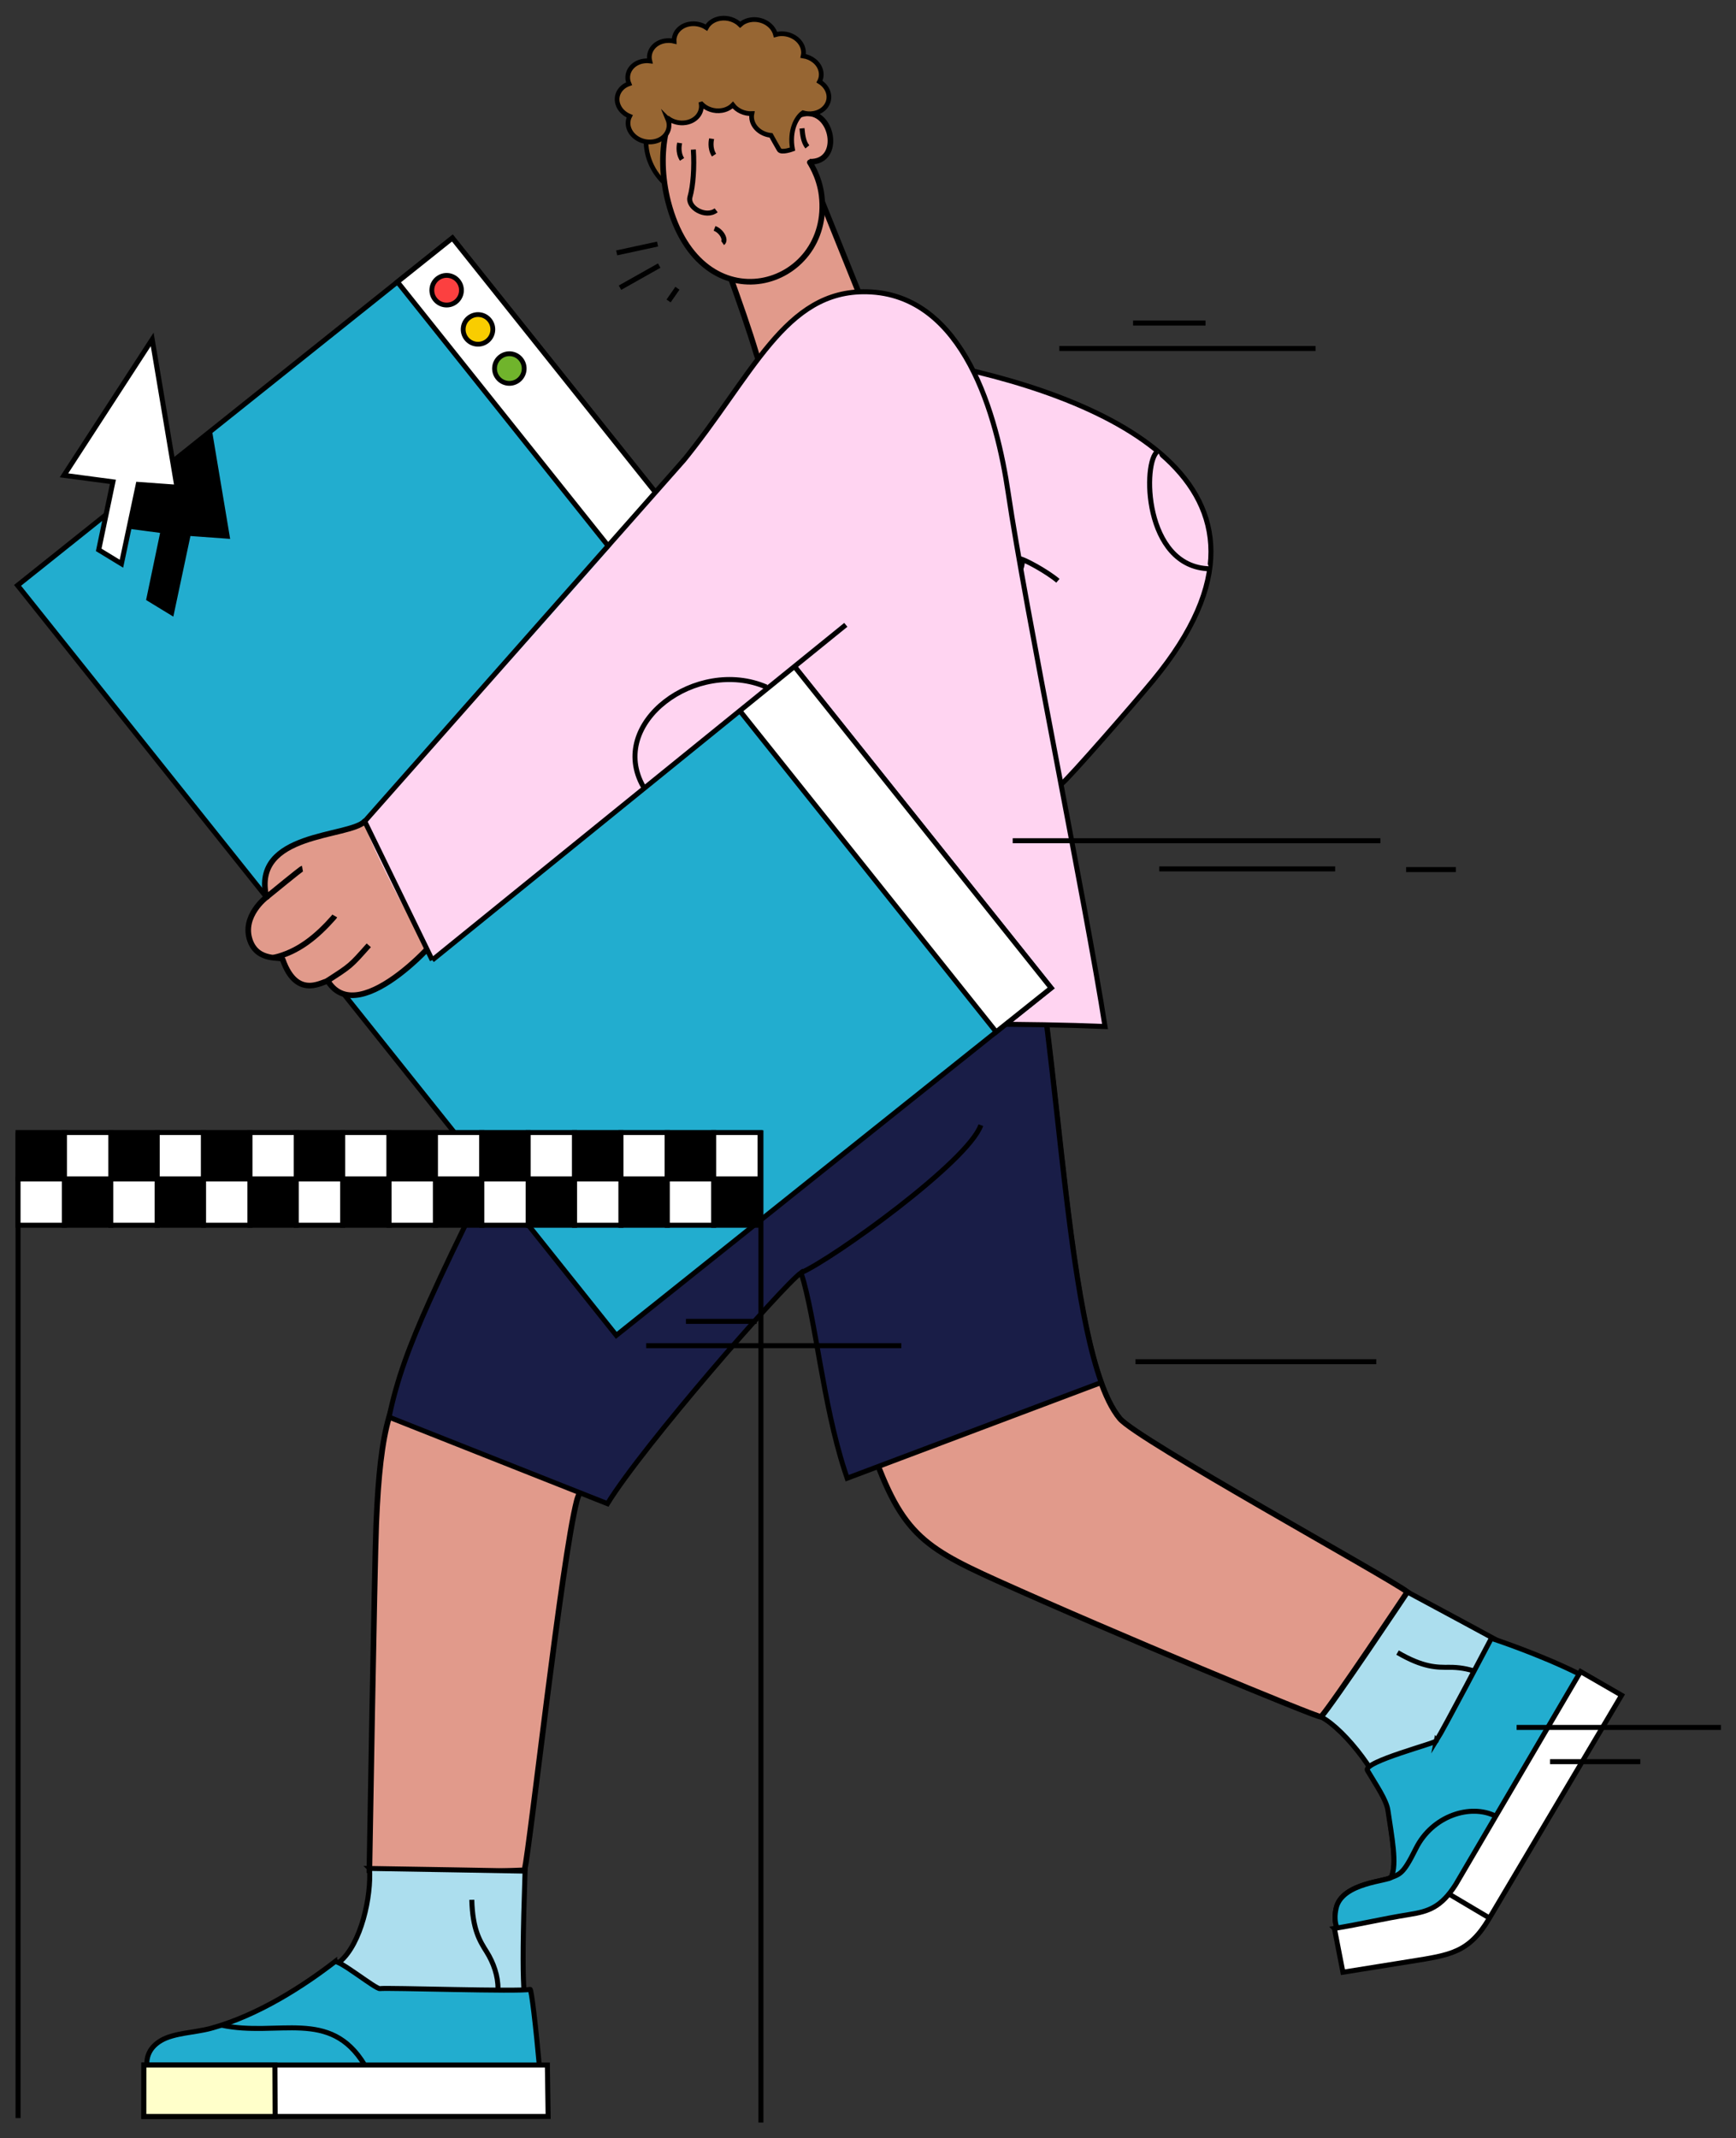 <?xml version="1.0" encoding="UTF-8"?><svg id="Layer_1" xmlns="http://www.w3.org/2000/svg" viewBox="0 0 1384 1704"><rect x="0" y="0" width="1384" height="1704" fill="#333333" stroke="none"/><defs><style>.cls-1,.cls-2,.cls-3,.cls-4,.cls-5,.cls-6,.cls-7,.cls-8,.cls-9,.cls-10,.cls-11,.cls-12,.cls-13,.cls-14,.cls-15,.cls-16,.cls-17,.cls-18{stroke:#000;stroke-miterlimit:22.93;}.cls-1,.cls-2,.cls-3,.cls-8,.cls-10,.cls-12,.cls-13,.cls-14,.cls-15,.cls-16,.cls-17,.cls-18{stroke-width:3.99px;}.cls-2,.cls-12{fill:#fff;}.cls-3,.cls-14{fill:#22adcf;}.cls-4{fill:#f9cd00;}.cls-4,.cls-5,.cls-6,.cls-7,.cls-8,.cls-9,.cls-11,.cls-19,.cls-12,.cls-13,.cls-14,.cls-15,.cls-16,.cls-17,.cls-18{fill-rule:evenodd;}.cls-4,.cls-5,.cls-11{stroke-width:3.83px;}.cls-5{fill:#fc4040;}.cls-6{stroke-width:3.74px;}.cls-6,.cls-9{fill:#976633;}.cls-7{fill:#e19a8b;stroke-width:4.48px;}.cls-8,.cls-10{fill:none;}.cls-9{stroke-width:3.67px;}.cls-11{fill:#70b42c;}.cls-19,.cls-17{fill:#ffd4f1;}.cls-13{fill:#ffffca;}.cls-15{fill:#191d47;}.cls-16{fill:#acdeee;}</style></defs><path class="cls-17" d="m739.42,288.08c137.76,25.16,309.76,96.65,179.99,254.1-15.77,19.13-67.5,78.43-73.4,82.88l-88.69-75.61c6.87-12.51,66.16-98.94,56.64-103.44-27.13-12.83-100.96,15.75-130.66,22.13-66.14,14.21-145.3-73.15-45.24-137.48,57.7-37.1,42.84-83.43,101.35-42.58Z"/><path class="cls-17" d="m923.04,359.66c-12.33,7.59-11.52,92.51,41.41,93.66"/><path class="cls-17" d="m812.2,445.24c3.02-.52,23.02,10.6,31.19,17.64"/><path class="cls-9" d="m531.21,74.92c-23.97,23.43-21.74,61.25,9.13,78.64,1.75.99,14.89-16.15,13.28-26.98-3.93-26.35-1.92-37.1-22.41-51.66Z"/><path class="cls-16" d="m1053.15,1368.32c19.77,10.42,50.2,50.61,53.39,72.74,2.95,20.46,7.51,44.76,2.61,54.94-1.64,3.39-39.33,4.03-43.94,24.85-5.16,23.27,14.46,30.72,27.12,31.32l59.35-8.64,98.7-163.72c11.51-23.76-3.7-44.94-15.88-51.05-32.02-16.05-39.86-21.11-116.21-61.98,0,0-59.29,92.3-65.14,101.54Z"/><path class="cls-14" d="m1145.1,1387.36c1.23,1.55-58.99,16.81-54.92,23.7,6.9,11.68,15.13,23.39,16.36,32,2.95,20.46,7.51,42.76,2.61,52.95-1.63,3.39-39.33,4.03-43.94,24.85-5.16,23.27,14.46,30.72,27.12,31.32l59.35-8.64,98.7-163.72c11.51-23.76,20.77-39.56,8.59-45.67-32.02-16.05-70-28.4-70-28.4,0,0-38.02,72.38-43.87,81.62Z"/><path class="cls-12" d="m1063.84,1536.97c21.53-3.55,38.17-7.65,59.71-11.11,15.22-2.45,25.37-5.62,37.02-23.95l99.52-169.69,32.69,18.89c-33.76,56.92-67.53,113.84-101.29,170.75-2.25,3.79-2.14,3.61-4.39,7.41-16.03,27.02-30.85,28.85-62.12,33.88l-54.35,8.7-6.79-34.88Z"/><path class="cls-8" d="m1114.17,1317.09c20.57,12,31.37,11.83,41.43,11.75,7.01-.06,14.38,1.06,21.06,3.51"/><path class="cls-7" d="m644.97,133.94c-25.81,4.13-59.56,18.91-85.38,23.03,12.23,36.67,31.84,86.27,43.42,125.07,9.69,32.44,33.26,12.79,97.47-8.63-15.94-41.75-39.57-97.72-55.51-139.48Z"/><path class="cls-7" d="m655.04,155.83c-1.89-15.95-9.95-26.95-9.66-26.94,26.71.9,18.51-42.81-4.75-38.21-3.34.66-6.17,2.28-6.58,1.61-31.38-51.05-56.4-35.17-84.35-16.77-17.51,6.45-27.19,45.68-17.05,85.18,25.93,101.05,131.12,68.93,122.39-4.86Z"/><path class="cls-8" d="m552.75,119.21c.94,14.14-.19,29.22-2.64,37.67-2.42,8.39,12.47,17.19,20.83,10.74"/><path class="cls-8" d="m543.75,127.04c-3.7-5.77-2.04-12.32-1.93-13.07"/><path class="cls-8" d="m569.25,123.63c-3.7-5.76-2.04-12.32-1.93-13.07"/><path class="cls-8" d="m643.65,117.06c-3.35-4.14-3.81-9.99-4.26-14.76"/><path class="cls-8" d="m643.94,267.31c.51,17.06-2.71,36.03-6.01,45.2"/><path class="cls-8" d="m686.84,246.95c1.6,22.39,1.76,39.26-6.68,63.94"/><path class="cls-7" d="m806.65,686.15l-283.4,7.31c-51.9,85.82-130.95,256.86-172.63,349.49-18.78,41.74-32.22,58.22-40.44,86.52-5.71,19.63-8.64,46.44-10.24,85.2-1.36,32.98-5.46,276.46-5.46,276.46,10.69,4.39,123.71-.51,123.71-.51,4.62-21.61,29.56-247.38,41.64-294.54,11.16-43.57,187.89-226.87,203.49-238.1,11.78,37.24,8.7,126.31,26.34,180.53,26.29,80.82,41.43,92.43,104.84,121.04,93.68,42.27,256.07,109.54,258.64,108.77,9.02-9.89,68.86-99.54,68.86-99.54-15.05-11.59-215.31-121.47-229.25-138.25-49.52-59.61-47.13-362.6-86.11-444.37Z"/><path class="cls-15" d="m806.65,686.15l-283.4,7.31c-51.9,85.82-139.1,250.68-180.79,343.32-16.3,36.22-26.08,62.73-32.28,92.68l174.11,68.96c28.58-46.48,139.43-173.33,154.38-184.09,11.78,37.24,17.1,103.64,34.74,157.86.66,2.04,1.32,4.01,1.97,5.94l202.54-76.26c-34.66-96.23-36.66-343.13-71.26-415.73Z"/><path class="cls-17" d="m482.89,660.56c-2.47,9.24-123.49,64.34-172.47,64.34,0,0-52.08-107.21-52.08-121.14,143.56-63.67,238.93-178.54,284.89-234.62,57.25-69.86,82.12-138.08,147.94-136.59,77.97,1.77,103.72,100.11,112.58,160.11,13.7,92.72,62.2,328.98,77.21,425.47-122.04-5.15-308.74,2.06-440.63,1.6l42.55-159.18Z"/><line class="cls-10" x1="807.36" y1="670.06" x2="1100.55" y2="670.06"/><line class="cls-10" x1="924.22" y1="692.51" x2="1064.43" y2="692.51"/><line class="cls-10" x1="1120.99" y1="693.06" x2="1160.65" y2="693.06"/><rect class="cls-3" x="204.18" y="244.53" width="443.63" height="764.95" transform="translate(-298.14 402.86) rotate(-38.61)"/><rect class="cls-2" x="549.39" y="123.61" width="56.07" height="764.95" transform="translate(-189.59 470.92) rotate(-38.61)"/><path class="cls-16" d="m294.59,1489.14c1.53,22.29-6.63,60.1-23.77,74.46-123.48,103.42-292.91,119.23,115.66,99.38,26.26-2.72,36.27-26.8,35.05-40.36-3.19-35.67-6.48-25.92-2.93-131.34,0,0-113.08-2.03-124.01-2.14Z"/><path class="cls-14" d="m266.82,1563.6c-24.02,18.56-60.72,42.65-98.84,53.02-12.5,3.4-29.27,3.53-39.74,9.75-7.26,4.32-13.72,12.04-10.2,25.51,5.7,21.86,33.49,13.74,44.81,13.74l227.62-2.64c26.26-2.72,41.11.94,39.89-12.62-3.19-35.67-6.7-65.14-7.77-64.85-7.55,2.05-114.57-1.5-119.68-.59-3.29.58-33.07-23.64-36.09-21.31Z"/><polygon class="cls-12" points="114.78 1645.83 436.39 1645.83 436.99 1686.83 114.66 1686.83 114.78 1645.83"/><polygon class="cls-13" points="114.7 1645.83 219.17 1645.83 219.36 1686.83 114.66 1686.83 114.7 1645.83"/><path class="cls-8" d="m376.13,1514.15c.62,23.81,6.45,32.9,11.81,41.42,5.49,8.73,9.23,19.43,9.06,29.59"/><path class="cls-8" d="m176.57,1614.05c45.09,9.65,86.62-14.01,114.17,31.78"/><path class="cls-7" d="m290.77,654.61l63.44,84.25c2.45,2.89-67.39,82.92-92.58,43.42-1.64-2.57-24.22,17.04-36.3-17.69-.85-2.43-19.93,2.39-26.01-15.06-6.78-19.48,13.07-34.47,13.07-34.47-12.03-52.12,65.98-47.45,78.37-60.45Z"/><path class="cls-7" d="m212.4,715.06c2.98-2.28,27.46-22.63,28.71-22.84"/><path class="cls-7" d="m217.82,763.3c19.82-4.28,35.05-17.19,48.29-32.21.38-.43.46-.62.73-1.09"/><path class="cls-7" d="m260.23,782.17c19.63-12.65,18.75-11.89,33.77-28.75"/><path class="cls-19" d="m344.61,765.19s-53.83-96.65-53.83-110.58c72.1-79.46,174-192.37,227.19-255.06,5.94-7,20.62-24.82,25.27-30.41,14.82-17.8,143.58,128.29,131.08,128.86-22.13,13.88-321.22,260.31-329.71,267.19Z"/><path class="cls-8" d="m569.68,182c6,2.34,9.42,9.56,6.38,11.67"/><line class="cls-10" x1="290.77" y1="654.61" x2="545.48" y2="366.38"/><line class="cls-10" x1="344.61" y1="765.19" x2="674.31" y2="498"/><line class="cls-10" x1="290.77" y1="654.61" x2="344.61" y2="765.19"/><path class="cls-8" d="m512.93,627.09c-29.09-50.97,42.59-103.51,98.07-79.51"/><line class="cls-10" x1="1155.15" y1="1509.5" x2="1187.46" y2="1528.67"/><path class="cls-8" d="m1106.65,1497.29c9.56-3.71,11.66-2.82,22.12-23.93,12.99-26.21,43.59-36.08,63.69-25.84"/><line class="cls-10" x1="905.27" y1="1085.27" x2="1097.24" y2="1085.27"/><line class="cls-10" x1="1209.09" y1="1376.76" x2="1372" y2="1376.76"/><line class="cls-10" x1="1235.77" y1="1404.04" x2="1307.72" y2="1404.04"/><line class="cls-10" x1="844.53" y1="277.76" x2="1048.81" y2="277.76"/><line class="cls-10" x1="903.31" y1="257.47" x2="961.1" y2="257.47"/><line class="cls-10" x1="515.15" y1="1072.5" x2="718.58" y2="1072.5"/><line class="cls-10" x1="546.85" y1="1053.12" x2="603.22" y2="1053.12"/><line class="cls-10" x1="14.39" y1="1688.12" x2="14.39" y2="902.62"/><line class="cls-10" x1="606.64" y1="1691.65" x2="606.64" y2="900.85"/><rect class="cls-1" x="14.39" y="902.62" width="36.95" height="36.95"/><rect class="cls-1" x="51.38" y="939.57" width="36.95" height="36.95"/><rect class="cls-2" x="14.39" y="939.57" width="36.95" height="36.95"/><rect class="cls-2" x="51.38" y="902.62" width="36.95" height="36.95"/><rect class="cls-1" x="88.34" y="902.62" width="36.95" height="36.95"/><rect class="cls-1" x="125.33" y="939.57" width="36.95" height="36.95"/><rect class="cls-2" x="88.34" y="939.57" width="36.95" height="36.95"/><rect class="cls-2" x="125.33" y="902.62" width="36.95" height="36.95"/><rect class="cls-1" x="162.28" y="902.62" width="36.95" height="36.95"/><rect class="cls-1" x="199.27" y="939.57" width="36.95" height="36.95"/><rect class="cls-2" x="162.28" y="939.57" width="36.95" height="36.95"/><rect class="cls-2" x="199.27" y="902.62" width="36.95" height="36.95"/><rect class="cls-1" x="236.22" y="902.62" width="36.95" height="36.95"/><rect class="cls-1" x="273.21" y="939.57" width="36.95" height="36.95"/><rect class="cls-2" x="236.22" y="939.57" width="36.95" height="36.95"/><rect class="cls-2" x="273.21" y="902.62" width="36.95" height="36.95"/><rect class="cls-1" x="310.16" y="902.62" width="36.95" height="36.95"/><rect class="cls-1" x="347.15" y="939.57" width="36.95" height="36.95"/><rect class="cls-2" x="310.16" y="939.57" width="36.95" height="36.95"/><rect class="cls-2" x="347.15" y="902.62" width="36.95" height="36.95"/><rect class="cls-1" x="384.11" y="902.62" width="36.95" height="36.95"/><rect class="cls-1" x="421.1" y="939.57" width="36.95" height="36.95"/><rect class="cls-2" x="384.11" y="939.57" width="36.95" height="36.95"/><rect class="cls-2" x="421.1" y="902.62" width="36.95" height="36.95"/><rect class="cls-1" x="458.05" y="902.62" width="36.95" height="36.95"/><rect class="cls-1" x="495.04" y="939.57" width="36.95" height="36.95"/><rect class="cls-2" x="458.05" y="939.57" width="36.95" height="36.95"/><rect class="cls-2" x="495.04" y="902.62" width="36.95" height="36.95"/><rect class="cls-1" x="531.99" y="902.62" width="36.95" height="36.95"/><rect class="cls-1" x="568.98" y="939.57" width="36.95" height="36.95"/><rect class="cls-2" x="531.99" y="939.57" width="36.95" height="36.95"/><rect class="cls-2" x="568.98" y="902.62" width="36.95" height="36.95"/><line class="cls-10" x1="524.22" y1="194.51" x2="491.63" y2="201.55"/><line class="cls-10" x1="525.54" y1="211.68" x2="494.28" y2="229.29"/><line class="cls-10" x1="540.07" y1="229.73" x2="533.02" y2="239.86"/><path class="cls-8" d="m638.67,1014.33c25.25-10.97,133.27-88.64,143.28-117.57"/><polygon class="cls-18" points="91.02 417.84 108.28 391.26 167.29 344.94 181.1 427.33 150.23 425.09 136.82 488.28 118.71 477.24 130.03 423.03 91.02 417.84"/><polygon class="cls-12" points="51 378.84 121.33 270.51 141.09 388.32 110.22 386.09 96.81 449.28 78.69 438.24 90.01 384.03 51 378.84"/><path class="cls-5" d="m365.3,223.93c4.08,5.09,3.26,12.53-1.84,16.6-5.09,4.08-12.53,3.26-16.6-1.84-4.08-5.09-3.26-12.53,1.84-16.6,5.09-4.08,12.53-3.26,16.6,1.84Z"/><path class="cls-4" d="m390.3,255.15c4.08,5.09,3.26,12.53-1.84,16.6-5.09,4.08-12.53,3.26-16.6-1.84-4.08-5.09-3.26-12.53,1.84-16.6s12.53-3.26,16.6,1.84Z"/><path class="cls-11" d="m415.3,286.36c4.08,5.09,3.26,12.53-1.84,16.6s-12.53,3.26-16.6-1.84c-4.08-5.09-3.26-12.53,1.84-16.6,5.09-4.08,12.53-3.26,16.6,1.84Z"/><path class="cls-6" d="m532.3,94.76l.53-.29c3.82,2.76,8.92,4.1,13.97,3.26,8.08-1.33,13.23-7.74,12.25-14.77l.24-.07c3.91,4.01,10.08,6.18,16.19,5.17,3.59-.59,6.6-2.18,8.75-4.38,3.33,4.4,9.16,7.12,15.2,6.88-.38,1.86-.32,3.85.25,5.86,1.79,6.27,8.02,10.8,15.01,11.46,2.04,3.68,4.13,7.54,6.48,11.5,1.66,2.79,10.65-.51,10.65-.51-2.71-14.57,3.02-25.39,8.3-28.97,2.64.78,5.5,1,8.35.53,8.75-1.44,14.07-8.84,11.88-16.53-1.05-3.7-3.65-6.79-7.04-8.84,1.44-2.71,1.85-5.9.93-9.14-1.7-5.95-7.39-10.33-13.94-11.33.44-1.95.41-4.03-.19-6.14-2.19-7.69-11.06-12.75-19.81-11.31-.71.12-1.39.27-2.05.46l-.13-.48c-2.19-7.69-11.06-12.75-19.81-11.31-3.32.55-6.14,1.95-8.25,3.9-3.92-3.9-9.99-5.99-16.02-5-5.02.83-8.91,3.62-10.9,7.29-3.75-2.47-8.57-3.63-13.36-2.84-7.66,1.26-12.69,7.1-12.36,13.69-2.36-.56-4.87-.68-7.37-.27-8.56,1.41-13.83,8.52-12.01,16.02-1.71-.2-3.48-.18-5.23.11-8.75,1.44-14.07,8.84-11.88,16.53.15.52.33,1.04.54,1.53-7.01,2.42-10.95,9-9.02,15.81,1.3,4.56,4.95,8.2,9.54,10.1-1.35,2.66-1.71,5.77-.81,8.92,2.19,7.69,11.06,12.75,19.81,11.31,8.75-1.44,14.07-8.84,11.88-16.53-.16-.56-.36-1.1-.58-1.63Z"/></svg>